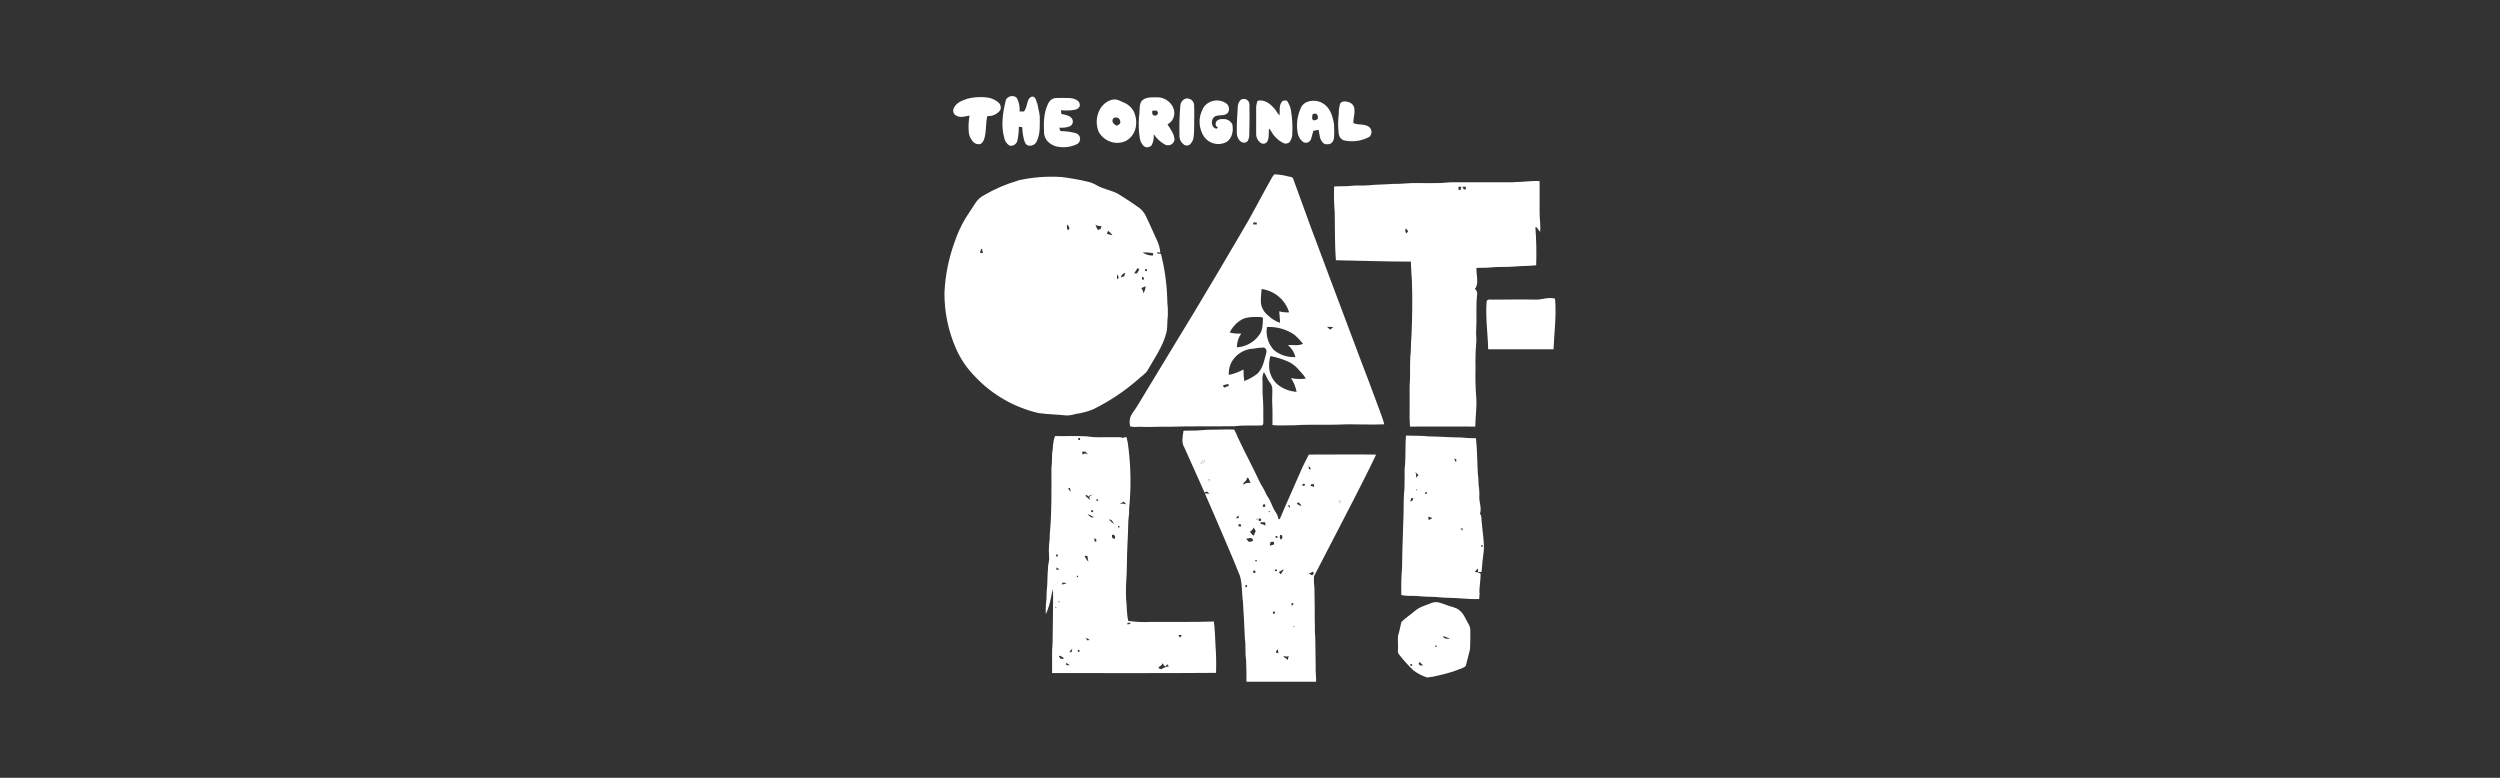 <svg width="180" height="56" viewBox="0 0 180 56" fill="none" xmlns="http://www.w3.org/2000/svg">
<rect x="0" y="0" width="180" height="56" fill="#333333" stroke="none"/>
<path fill-rule="evenodd" clip-rule="evenodd" d="M72.403 7.255C72.486 6.903 73.053 6.78 73.239 7.107C73.378 7.392 73.436 7.71 73.408 8.026C73.513 8.026 73.621 8.026 73.727 8.026C73.915 7.79 73.93 7.479 74.03 7.205C74.101 7.049 74.304 6.866 74.47 6.999C74.536 7.071 74.586 7.157 74.617 7.25C74.647 7.343 74.658 7.441 74.648 7.539C74.648 7.484 74.648 7.431 74.671 7.376C74.731 7.712 74.829 8.044 74.862 8.38C74.862 8.97 74.915 9.593 74.661 10.138C74.616 10.266 74.524 10.371 74.404 10.433C74.284 10.494 74.145 10.508 74.015 10.47C73.832 10.407 73.764 10.204 73.724 10.035C73.649 9.75 73.609 9.456 73.606 9.161C73.521 9.146 73.438 9.136 73.355 9.126C73.358 9.464 73.323 9.801 73.252 10.131C73.221 10.249 73.148 10.351 73.046 10.418C72.943 10.485 72.82 10.51 72.699 10.49C72.595 10.429 72.506 10.346 72.437 10.246C72.368 10.147 72.323 10.034 72.302 9.915C72.064 9.038 72.194 8.114 72.413 7.247L72.403 7.255ZM82.256 7.217C82.552 6.966 82.964 7.011 83.323 7.009C83.981 6.984 84.65 7.607 84.539 8.285C84.519 8.426 84.465 8.561 84.381 8.677C84.297 8.792 84.187 8.886 84.059 8.95C84.273 9.302 84.562 9.646 84.562 10.078C84.548 10.15 84.517 10.217 84.473 10.276C84.428 10.334 84.371 10.381 84.305 10.413C84.24 10.446 84.168 10.462 84.094 10.462C84.021 10.462 83.949 10.445 83.883 10.412C83.554 10.23 83.273 9.972 83.065 9.659C83.097 9.933 83.046 10.21 82.919 10.455C82.884 10.499 82.84 10.535 82.79 10.56C82.74 10.586 82.685 10.601 82.629 10.604C82.573 10.608 82.517 10.599 82.464 10.58C82.412 10.56 82.364 10.529 82.324 10.49C82.193 10.35 82.106 10.176 82.073 9.988C81.98 9.435 81.962 8.872 82.02 8.315C82.085 7.941 81.977 7.504 82.256 7.197L82.256 7.217ZM82.967 7.971C82.967 8.054 82.937 8.147 82.984 8.222C83.06 8.41 83.404 8.325 83.369 8.116C83.334 7.908 83.123 7.948 82.977 7.978L82.967 7.971ZM69.605 7.117C70.063 6.996 70.538 6.961 71.009 7.011C71.35 7.038 71.673 7.178 71.926 7.408C71.989 7.478 72.031 7.563 72.048 7.656C72.065 7.748 72.056 7.843 72.021 7.931C71.913 8.073 71.771 8.187 71.608 8.262C71.445 8.336 71.266 8.369 71.087 8.358C70.961 8.88 71.024 9.43 70.881 9.947C70.821 10.146 70.695 10.407 70.449 10.384C70.365 10.382 70.282 10.361 70.208 10.321C70.133 10.282 70.069 10.226 70.019 10.158C69.842 9.947 69.744 9.681 69.743 9.405C69.722 9.043 69.744 8.68 69.806 8.322C69.499 8.368 69.173 8.501 68.879 8.34C68.828 8.32 68.782 8.289 68.743 8.25C68.705 8.211 68.675 8.164 68.656 8.113C68.636 8.062 68.627 8.007 68.63 7.952C68.632 7.898 68.646 7.844 68.671 7.795C68.829 7.416 69.238 7.245 69.605 7.127L69.605 7.117ZM75.716 7.165C75.922 7.006 76.195 7.067 76.437 7.052C76.798 7.069 77.19 7.004 77.514 7.2C77.596 7.24 77.663 7.307 77.703 7.389C77.744 7.471 77.756 7.564 77.738 7.654C77.703 7.722 77.653 7.78 77.591 7.823C77.53 7.867 77.458 7.895 77.383 7.905C77.058 7.961 76.727 7.97 76.399 7.933C76.399 8.024 76.399 8.114 76.419 8.204C76.693 8.27 77.037 8.297 77.198 8.566C77.224 8.613 77.24 8.666 77.244 8.72C77.249 8.774 77.241 8.828 77.223 8.879C77.205 8.93 77.176 8.976 77.138 9.015C77.1 9.054 77.055 9.084 77.004 9.104C76.773 9.186 76.525 9.215 76.281 9.189C76.298 9.287 76.281 9.412 76.412 9.44C76.782 9.444 77.151 9.499 77.507 9.603C77.577 9.634 77.639 9.683 77.684 9.745C77.73 9.807 77.758 9.881 77.766 9.957C77.774 10.034 77.761 10.111 77.729 10.182C77.697 10.252 77.647 10.312 77.584 10.357C77.177 10.563 76.718 10.641 76.266 10.58C76.086 10.564 75.912 10.511 75.754 10.424C75.596 10.338 75.457 10.22 75.347 10.078C75.251 9.934 75.192 9.77 75.173 9.598C75.141 8.91 75.133 8.197 75.424 7.554C75.485 7.391 75.589 7.249 75.726 7.142L75.716 7.165ZM85.3 7.119C85.372 7.092 85.45 7.082 85.527 7.09C85.603 7.098 85.677 7.124 85.743 7.165C85.808 7.206 85.863 7.261 85.903 7.327C85.944 7.393 85.969 7.467 85.976 7.544C86.003 8.159 85.976 8.777 85.976 9.392C85.951 9.704 85.976 10.055 85.755 10.309C85.708 10.383 85.636 10.437 85.553 10.463C85.47 10.488 85.38 10.482 85.3 10.447C85.175 10.376 85.073 10.27 85.007 10.143C84.94 10.016 84.911 9.872 84.923 9.729C84.902 9.021 84.922 8.312 84.984 7.607C84.989 7.504 85.023 7.404 85.08 7.318C85.138 7.232 85.217 7.164 85.31 7.119H85.3ZM80.204 7.167C80.455 7.129 80.651 7.28 80.867 7.363C81.186 7.481 81.452 7.708 81.621 8.003C81.794 8.365 81.848 8.772 81.774 9.166C81.733 9.38 81.644 9.582 81.513 9.756C81.382 9.93 81.214 10.072 81.02 10.171C80.752 10.285 80.455 10.316 80.169 10.261C79.949 10.219 79.742 10.129 79.559 9.999C79.378 9.869 79.226 9.702 79.114 9.508C79.004 9.253 78.953 8.978 78.964 8.701C78.975 8.424 79.047 8.153 79.177 7.908C79.274 7.713 79.416 7.544 79.59 7.413C79.765 7.282 79.967 7.194 80.181 7.155L80.204 7.167ZM80.096 8.674C80.081 8.867 80.262 8.98 80.41 9.056C80.498 8.993 80.626 8.958 80.661 8.84C80.689 8.666 80.561 8.443 80.365 8.466C80.334 8.457 80.301 8.456 80.27 8.463C80.238 8.47 80.209 8.483 80.184 8.504C80.159 8.524 80.138 8.549 80.125 8.578C80.111 8.607 80.105 8.639 80.106 8.672L80.096 8.674ZM89.336 7.185C89.395 7.146 89.464 7.124 89.534 7.121C89.605 7.117 89.675 7.132 89.738 7.163C89.8 7.195 89.854 7.243 89.893 7.301C89.932 7.36 89.955 7.428 89.959 7.499C89.972 8.252 89.972 9.033 89.944 9.802C89.914 9.97 89.881 10.188 89.693 10.254C89.306 10.379 89.045 9.905 89.05 9.573C89.035 8.963 89.08 8.353 89.118 7.742C89.112 7.535 89.189 7.335 89.331 7.185H89.336ZM90.534 7.257C90.971 7.147 91.383 7.406 91.667 7.72C91.858 7.885 91.943 8.137 92.127 8.31C92.162 7.986 92.071 7.619 92.285 7.338C92.355 7.2 92.536 7.25 92.652 7.24C92.809 7.457 92.912 7.708 92.953 7.973C93.04 8.501 93.072 9.036 93.046 9.571C93.058 9.812 92.985 10.05 92.84 10.244C92.786 10.287 92.723 10.317 92.655 10.33C92.587 10.344 92.517 10.341 92.451 10.322C92.187 10.202 91.953 10.024 91.767 9.802C91.602 9.644 91.544 9.405 91.366 9.257C91.333 9.573 91.396 9.917 91.237 10.211C91.189 10.276 91.119 10.322 91.04 10.34C90.961 10.359 90.878 10.348 90.805 10.312C90.691 10.239 90.597 10.138 90.534 10.018C90.471 9.898 90.439 9.764 90.444 9.628C90.444 9.048 90.444 8.471 90.444 7.89C90.432 7.674 90.467 7.457 90.544 7.255L90.534 7.257ZM86.599 7.82C86.68 7.678 86.791 7.555 86.924 7.458C87.056 7.362 87.207 7.294 87.367 7.259C87.527 7.224 87.693 7.224 87.853 7.257C88.014 7.29 88.165 7.356 88.299 7.451C88.397 7.528 88.463 7.64 88.484 7.764C88.504 7.887 88.478 8.014 88.409 8.119C88.193 8.37 87.819 8.255 87.538 8.355C87.151 8.501 87.154 9.171 87.576 9.269L87.696 9.199C87.611 9.119 87.49 9.043 87.53 8.908C87.53 8.656 87.812 8.553 88.033 8.576C88.174 8.559 88.317 8.587 88.441 8.655C88.566 8.723 88.666 8.828 88.728 8.955C88.819 9.41 88.728 9.96 88.302 10.229C88.033 10.37 87.722 10.41 87.426 10.339C87.13 10.269 86.871 10.094 86.694 9.847C86.496 9.549 86.384 9.201 86.37 8.844C86.355 8.486 86.44 8.131 86.614 7.818L86.599 7.82ZM93.656 7.765C93.707 7.655 93.781 7.558 93.873 7.48C93.965 7.402 94.072 7.345 94.189 7.313C94.383 7.253 94.589 7.239 94.79 7.273C94.991 7.306 95.181 7.385 95.347 7.504C95.804 7.84 95.967 8.42 96.05 8.955C96.065 9.274 96.075 9.593 96.05 9.912C96.046 10.007 96.017 10.1 95.965 10.18C95.913 10.26 95.841 10.324 95.756 10.367C95.59 10.392 95.379 10.425 95.254 10.277C95.007 10.045 95.007 9.664 94.947 9.352C94.816 9.363 94.687 9.386 94.56 9.422C94.5 9.628 94.452 9.837 94.385 10.043C94.361 10.098 94.325 10.147 94.279 10.185C94.234 10.224 94.18 10.252 94.122 10.267C94.064 10.281 94.003 10.282 93.945 10.27C93.886 10.257 93.831 10.231 93.784 10.194C93.596 10.033 93.472 9.81 93.433 9.566C93.322 8.955 93.403 8.325 93.666 7.762L93.656 7.765ZM94.478 8.337C94.478 8.448 94.44 8.589 94.565 8.656C94.625 8.666 94.685 8.661 94.742 8.641C94.798 8.621 94.849 8.588 94.889 8.543C94.874 8.448 94.909 8.325 94.827 8.255C94.756 8.129 94.472 8.157 94.488 8.335L94.478 8.337ZM96.472 7.491C96.59 7.24 96.939 7.285 97.157 7.373C97.272 7.415 97.37 7.494 97.435 7.597C97.5 7.7 97.53 7.822 97.519 7.943C97.549 8.255 97.419 8.551 97.449 8.86L97.496 8.88C97.835 9.013 98.227 8.91 98.544 9.116C98.602 9.156 98.65 9.208 98.685 9.269C98.72 9.33 98.741 9.397 98.747 9.467C98.752 9.537 98.743 9.607 98.718 9.673C98.693 9.739 98.654 9.798 98.604 9.847C98.031 10.162 97.361 10.252 96.725 10.098C96.634 10.056 96.555 9.992 96.496 9.91C96.437 9.829 96.4 9.733 96.389 9.633C96.331 9.157 96.331 8.676 96.389 8.199C96.385 7.962 96.417 7.726 96.482 7.499L96.472 7.491Z" fill="white"/>
<path fill-rule="evenodd" clip-rule="evenodd" d="M91.743 12.555C92.078 12.56 92.412 12.608 92.735 12.698C92.865 12.735 93.056 12.718 93.109 12.873C93.946 15.199 94.803 17.517 95.678 19.828C96.432 21.837 97.185 23.847 97.939 25.844C98.409 27.074 98.881 28.308 99.33 29.546C99.448 29.877 99.582 30.204 99.669 30.55C98.79 30.586 97.911 30.55 97.025 30.55C95.927 30.606 94.824 30.566 93.724 30.591C93.445 30.611 93.164 30.628 92.885 30.623C92.461 30.623 92.039 30.648 91.617 30.606C91.617 30.103 91.63 29.601 91.602 29.099C91.577 28.707 91.625 28.315 91.602 27.923C91.575 27.77 91.507 27.628 91.404 27.511C91.24 27.288 91.152 27.009 90.997 26.788C90.902 27.004 90.869 27.243 90.904 27.476C90.89 27.979 90.903 28.482 90.944 28.983C90.974 29.43 90.944 29.88 90.959 30.329C90.959 30.437 90.977 30.651 90.811 30.633C90.18 30.658 89.555 30.603 88.917 30.686C87.335 30.714 85.747 30.674 84.162 30.726C83.442 30.706 82.721 30.771 82 30.726C81.794 30.751 81.586 30.744 81.382 30.706C81.332 30.542 81.32 30.368 81.349 30.198C81.378 30.028 81.446 29.868 81.548 29.729C81.904 29.249 82.178 28.724 82.495 28.222C83.66 26.276 84.858 24.347 86.026 22.403C87.133 20.561 88.23 18.71 89.316 16.852C90.115 15.538 90.798 14.162 91.554 12.833C91.605 12.736 91.668 12.646 91.743 12.565L91.743 12.555ZM90.236 16.015V16.161H90.487C90.487 16.126 90.487 16.056 90.487 16.021L90.236 16.015ZM90.833 20.808C90.816 21.22 90.72 21.639 90.833 22.046C90.924 22.325 91.099 22.568 91.336 22.742C91.572 22.967 91.854 23.138 92.162 23.244C92.162 22.965 92.119 22.692 92.104 22.415C92.336 22.481 92.577 22.506 92.818 22.488C92.683 22.05 92.426 21.66 92.077 21.362C91.729 21.065 91.302 20.874 90.849 20.81L90.833 20.808ZM89.221 23.123C88.93 23.336 88.695 23.617 88.538 23.942C88.81 24.009 89.09 24.034 89.369 24.018C89.162 24.307 89.052 24.654 89.055 25.01C89.373 24.991 89.683 24.901 89.961 24.746C90.24 24.592 90.48 24.377 90.665 24.118C90.916 23.792 90.916 23.365 90.934 22.958C90.957 22.807 90.766 22.845 90.683 22.822C90.18 22.822 89.635 22.794 89.231 23.123L89.221 23.123ZM95.545 23.53L95.771 23.736L95.997 23.546L95.545 23.53ZM91.218 23.546C91.171 23.842 91.192 24.146 91.279 24.433C91.366 24.721 91.517 24.985 91.72 25.206C92.156 25.56 92.709 25.739 93.27 25.708C93.189 25.37 93 25.068 92.732 24.846C93.091 24.816 93.486 24.927 93.817 24.748C93.635 24.519 93.432 24.305 93.212 24.111C92.627 23.705 91.923 23.506 91.213 23.546L91.218 23.546ZM90.178 25.105C89.909 25.127 89.649 25.205 89.413 25.335C89.177 25.465 88.971 25.643 88.809 25.859C88.565 26.185 88.448 26.588 88.478 26.994C88.845 26.916 89.2 26.785 89.53 26.605C89.531 26.882 89.549 27.159 89.585 27.433C89.927 27.308 90.246 27.129 90.532 26.904C90.949 26.507 91.034 25.899 91.18 25.371C91.2 25.3 91.191 25.225 91.157 25.16C91.123 25.094 91.066 25.044 90.997 25.02C90.722 25.029 90.448 25.061 90.178 25.115V25.105ZM91.464 25.635C91.388 25.927 91.361 26.229 91.383 26.529C91.431 26.96 91.633 27.36 91.951 27.654C92.348 27.985 92.84 28.18 93.355 28.212C93.289 27.858 93.151 27.521 92.951 27.223C93.304 27.296 93.666 27.308 94.023 27.258C93.879 27.033 93.71 26.825 93.521 26.637C93.334 26.409 93.105 26.22 92.845 26.08C92.403 25.874 91.936 25.725 91.456 25.635L91.464 25.635ZM88.048 27.77C88.082 27.814 88.111 27.861 88.136 27.911C88.241 27.866 88.352 27.825 88.46 27.785V27.654C88.312 27.661 88.168 27.701 88.038 27.77H88.048ZM73.275 12.996C74.308 12.761 75.371 12.677 76.429 12.745C77.065 12.821 77.695 12.934 78.318 13.082C78.555 13.136 78.781 13.229 78.989 13.356C79.491 13.637 80.086 13.702 80.578 14.004C81.071 14.305 81.601 14.657 82.085 15.008C82.312 15.207 82.485 15.46 82.588 15.744C82.839 16.247 83.05 16.772 83.291 17.279C83.431 17.565 83.516 17.874 83.542 18.191L83.291 18.155L83.361 18.261C83.438 18.259 83.515 18.266 83.59 18.281C83.877 19.424 84.031 20.596 84.049 21.775C84.085 22.088 84.097 22.404 84.085 22.719C84.019 23.134 84.085 23.561 83.972 23.975C83.72 24.954 83.123 25.786 82.63 26.655C82.467 26.934 82.171 27.089 81.945 27.313C80.968 28.166 79.885 28.888 78.722 29.463C78.309 29.634 77.875 29.75 77.431 29.807C77.225 29.875 77.008 29.912 76.791 29.915C76.12 29.837 75.439 29.837 74.781 29.742C73.039 29.34 71.455 28.433 70.225 27.135C69.64 26.55 69.168 25.862 68.834 25.105C68.281 23.845 67.996 22.483 68 21.107C68.055 19.828 68.309 18.565 68.754 17.364C68.934 16.83 69.168 16.315 69.452 15.827C69.703 15.405 69.984 15.011 70.243 14.601C70.397 14.364 70.612 14.172 70.866 14.046C71.629 13.598 72.446 13.248 73.297 13.004L73.275 12.996ZM76.831 16.164C76.806 16.292 76.816 16.425 76.861 16.548H76.939C77.059 16.417 76.939 16.254 76.831 16.169L76.831 16.164ZM78.873 16.176C78.912 16.315 78.974 16.447 79.056 16.566L79.257 16.465C79.275 16.402 79.29 16.34 79.308 16.277C79.155 16.298 79 16.262 78.873 16.176ZM79.775 16.618L79.699 16.842C79.832 16.877 79.966 16.912 80.099 16.942C80.014 16.813 79.904 16.703 79.775 16.618ZM70.577 18.223H70.775C70.75 18.11 70.723 17.997 70.695 17.887C70.652 17.931 70.619 17.984 70.598 18.042C70.578 18.1 70.57 18.162 70.577 18.223ZM82.269 18.166C82.484 18.331 82.751 18.413 83.022 18.397V18.223C82.773 18.187 82.521 18.168 82.269 18.166ZM81.909 19.298C81.827 19.426 81.744 19.549 81.658 19.683H81.862C81.931 19.594 81.985 19.495 82.023 19.389L81.909 19.296V19.298ZM82.45 19.381C82.45 19.416 82.45 19.482 82.45 19.517H82.583C82.583 19.484 82.583 19.416 82.583 19.384L82.45 19.381ZM80.691 19.979C80.778 19.957 80.862 19.926 80.943 19.889C80.974 19.806 81.001 19.723 81.023 19.637C80.94 19.658 80.866 19.703 80.808 19.765C80.75 19.827 80.711 19.905 80.696 19.989L80.691 19.979ZM80.423 19.743C80.423 19.866 80.423 19.994 80.423 20.107C80.468 20.077 80.511 20.042 80.553 20.009C80.526 19.914 80.483 19.823 80.425 19.743H80.423ZM82.224 19.936C82.224 20.002 82.224 20.067 82.224 20.13H82.364C82.364 20.074 82.347 20.019 82.339 19.966L82.224 19.936ZM82.176 20.742C82.256 20.851 82.308 20.978 82.326 21.112C82.423 20.961 82.478 20.788 82.485 20.609C82.384 20.652 82.281 20.7 82.178 20.742H82.176ZM109.023 13.112C109.633 13.112 110.241 13.004 110.851 13.037C110.851 13.79 110.851 14.531 110.851 15.28C110.851 15.752 110.934 16.221 110.894 16.696C110.801 16.6 110.722 16.492 110.658 16.375L110.547 16.355C110.617 17.268 110.636 18.184 110.605 19.1C110.103 19.158 109.588 19.14 109.078 19.188C108.48 19.248 107.877 19.188 107.28 19.258C106.956 19.293 106.627 19.273 106.3 19.286C106.3 19.65 106.375 20.012 106.358 20.376C106.342 20.531 106.285 20.679 106.192 20.805C106.246 20.846 106.29 20.898 106.319 20.959C106.347 21.02 106.361 21.087 106.358 21.154C106.25 22.008 106.34 22.875 106.288 23.731C106.247 24.05 106.33 24.367 106.288 24.683C106.239 25.279 106.223 25.877 106.237 26.474C106.218 27.183 106.234 27.892 106.288 28.599C106.348 29.305 106.225 30.008 106.22 30.714C104.655 30.714 103.088 30.699 101.52 30.714C101.49 30.309 101.481 29.904 101.493 29.498C101.493 28.941 101.493 28.378 101.493 27.82C101.551 27.114 101.505 26.409 101.541 25.703C101.611 25.201 101.571 24.698 101.626 24.181C101.686 22.875 101.701 21.566 101.659 20.26C101.634 19.785 101.591 19.313 101.586 18.836C99.785 18.836 97.984 18.768 96.183 18.738C96.095 17.59 96.126 16.435 96.1 15.285C96.047 14.667 96.033 14.046 96.058 13.426C96.477 13.398 96.899 13.426 97.314 13.378C97.728 13.331 98.087 13.378 98.474 13.346C99.089 13.28 99.71 13.288 100.327 13.24C100.888 13.258 101.443 13.162 102.003 13.18C102.563 13.197 103.085 13.18 103.628 13.18C103.927 13.18 104.221 13.122 104.522 13.125C106.014 13.125 107.508 13.125 109 13.125L109.023 13.112ZM105.004 13.449C105.004 13.524 105.017 13.599 105.027 13.677L105.15 13.695C105.172 13.612 105.193 13.529 105.215 13.444L105.004 13.449ZM105.28 13.449C105.323 13.511 105.363 13.577 105.403 13.639H105.539C105.539 13.577 105.539 13.511 105.539 13.449H105.28ZM101.262 16.807C101.306 16.758 101.348 16.707 101.387 16.654C101.339 16.58 101.287 16.509 101.232 16.44C101.195 16.494 101.177 16.559 101.181 16.624C101.184 16.69 101.209 16.752 101.252 16.802L101.262 16.807Z" fill="white"/>
<path fill-rule="evenodd" clip-rule="evenodd" d="M89.51 32.7C89.482 32.796 89.51 32.828 89.6 32.796C89.628 32.703 89.597 32.67 89.51 32.7Z" fill="white"/>
<path fill-rule="evenodd" clip-rule="evenodd" d="M97.662 32.904C97.589 32.951 97.662 33.094 97.74 33.029C97.818 32.964 97.738 32.843 97.662 32.904Z" fill="white"/>
<path fill-rule="evenodd" clip-rule="evenodd" d="M86.599 33.115C86.538 33.218 86.483 33.325 86.433 33.434C86.543 33.361 86.651 33.285 86.759 33.208C86.719 33.17 86.669 33.102 86.599 33.115Z" fill="white"/>
<path fill-rule="evenodd" clip-rule="evenodd" d="M87.003 34.514C86.928 34.566 87.016 34.689 87.088 34.634C87.161 34.579 87.076 34.456 87.003 34.514Z" fill="white"/>
<path fill-rule="evenodd" clip-rule="evenodd" d="M96.399 36.066C96.336 36.144 96.464 36.252 96.525 36.164C96.585 36.076 96.454 35.975 96.399 36.066Z" fill="white"/>
<path fill-rule="evenodd" clip-rule="evenodd" d="M86.081 46.73C86.054 46.808 86.081 46.836 86.159 46.808C86.184 46.73 86.157 46.702 86.081 46.73Z" fill="white"/>
<path fill-rule="evenodd" clip-rule="evenodd" d="M105.411 42.33C105.468 42.45 105.504 42.596 105.632 42.661C105.652 42.501 105.529 42.41 105.411 42.33Z" fill="white"/>
<path fill-rule="evenodd" clip-rule="evenodd" d="M89.51 32.7C89.597 32.67 89.628 32.7 89.6 32.796C89.512 32.828 89.482 32.796 89.51 32.7Z" fill="white"/>
<path fill-rule="evenodd" clip-rule="evenodd" d="M97.662 32.904C97.738 32.843 97.803 32.979 97.74 33.029C97.677 33.079 97.589 32.951 97.662 32.904Z" fill="white"/>
<path fill-rule="evenodd" clip-rule="evenodd" d="M106.513 42.674C106.513 42.217 106.609 41.765 106.606 41.305C106.473 41.227 106.323 41.179 106.169 41.164L106.42 40.931C106.42 41.019 106.42 41.104 106.42 41.182H106.671C106.714 40.68 106.757 40.177 106.83 39.675C106.885 39.004 106.739 38.344 106.692 37.678C106.641 37.445 106.719 37.176 106.556 36.983C106.694 36.608 106.511 36.206 106.511 35.825C106.523 35.511 106.506 35.196 106.458 34.885C106.457 34.617 106.439 34.348 106.403 34.082C106.355 33.238 106.365 32.391 106.267 31.552C105.905 31.554 105.544 31.536 105.185 31.497C104.418 31.497 103.655 31.427 102.889 31.422C102.339 31.357 101.786 31.387 101.234 31.361C101.158 32.155 101.234 32.959 101.133 33.753C101.133 34.22 101.133 34.687 101.121 35.157C101.043 35.82 101.076 36.49 101.05 37.166C101.015 38.384 100.96 39.6 100.95 40.818C100.897 41.491 100.878 42.167 100.892 42.842C101.145 42.892 101.403 42.913 101.661 42.902C102.128 42.902 102.59 42.978 103.06 42.97C103.434 42.97 103.813 43.038 104.177 43.038C104.931 43.038 105.684 43.156 106.458 43.131H106.506C106.506 42.975 106.526 42.822 106.536 42.669L106.513 42.674ZM106.684 39.24C106.749 39.225 106.769 39.313 106.744 39.364C106.738 39.375 106.728 39.385 106.717 39.391C106.646 39.406 106.629 39.301 106.666 39.255C106.671 39.249 106.677 39.244 106.684 39.24ZM101.749 35.867C101.751 35.886 101.751 35.906 101.749 35.925C101.744 35.943 101.738 35.961 101.731 35.978C101.714 36.014 101.689 36.044 101.657 36.069C101.626 36.093 101.589 36.109 101.55 36.116C101.565 36.033 101.583 35.953 101.603 35.865H101.756L101.749 35.867ZM101.96 35.282C101.962 35.265 101.968 35.249 101.977 35.234C102.025 35.234 102.043 35.249 102.045 35.262C102.047 35.275 101.952 35.34 101.96 35.282ZM101.96 34.388C101.96 34.345 101.96 34.3 101.96 34.255C101.966 34.207 101.961 34.158 101.948 34.112C101.934 34.066 101.91 34.023 101.879 33.986C101.96 34.059 102.055 34.117 102.13 34.2C102.083 34.278 102.022 34.325 101.965 34.388H101.96ZM102.741 35.548H102.593C102.593 35.523 102.618 35.475 102.628 35.45L102.733 35.413C102.733 35.45 102.733 35.523 102.733 35.558L102.741 35.548ZM103.123 37.306C103.035 37.357 102.949 37.407 102.859 37.45C102.849 37.369 102.841 37.286 102.836 37.199C102.929 37.234 103.025 37.269 103.123 37.296V37.306ZM104.835 33.288L104.687 33.022L104.858 33.072C104.853 33.127 104.845 33.2 104.84 33.273L104.835 33.288ZM105.305 38.045C105.305 38.088 105.305 38.166 105.305 38.206C105.25 38.158 105.2 38.11 105.149 38.06L105.305 38.045Z" fill="white"/>
<path fill-rule="evenodd" clip-rule="evenodd" d="M105.411 42.33C105.529 42.41 105.662 42.501 105.632 42.661C105.504 42.596 105.468 42.45 105.411 42.33Z" fill="white"/>
<path fill-rule="evenodd" clip-rule="evenodd" d="M86.081 46.73C86.156 46.703 86.184 46.73 86.159 46.808C86.079 46.836 86.053 46.808 86.081 46.73Z" fill="white"/>
<path fill-rule="evenodd" clip-rule="evenodd" d="M97.464 35.973C98.004 34.893 98.571 33.825 99.079 32.73C97.464 32.71 95.849 32.73 94.234 32.73C94.003 33.177 93.772 33.627 93.578 34.094C93.109 35.194 92.599 36.274 92.144 37.379H92.051C92.013 37.162 91.921 36.958 91.785 36.784C91.612 36.493 91.519 36.166 91.346 35.875C91.27 35.768 91.203 35.656 91.145 35.538C91.029 35.237 90.833 34.976 90.692 34.689C90.19 33.607 89.623 32.562 89.118 31.485C89.045 31.296 88.961 31.113 88.867 30.934C88.462 30.899 88.055 30.934 87.651 30.934C87.165 30.927 86.68 30.947 86.197 30.995L85.212 31.012C85.162 31.407 85.041 31.851 85.27 32.213C85.759 33.293 86.244 34.375 86.727 35.461L86.9 35.385L87.083 35.548C86.97 35.548 86.86 35.533 86.749 35.521C87.231 36.618 87.701 37.718 88.173 38.819C88.545 39.695 88.927 40.577 89.273 41.458C89.459 42.061 89.399 42.714 89.492 43.324C89.542 44.208 89.6 45.082 89.63 45.977C89.713 46.479 89.63 46.981 89.718 47.484C89.741 48.016 89.746 48.548 89.746 49.083C91.416 49.083 93.086 49.083 94.756 49.083C94.781 48.752 94.711 48.428 94.729 48.099C94.729 47.345 94.704 46.607 94.698 45.861C94.648 45.469 94.686 45.075 94.663 44.683C94.663 43.9 94.655 43.116 94.638 42.332C94.601 42.056 94.59 41.777 94.606 41.498C95.562 39.652 96.514 37.814 97.464 35.973ZM96.399 36.066C96.454 35.975 96.582 36.086 96.525 36.164C96.467 36.242 96.336 36.144 96.399 36.066ZM86.433 33.434C86.483 33.325 86.538 33.218 86.599 33.115C86.669 33.102 86.709 33.17 86.759 33.208C86.651 33.285 86.543 33.361 86.433 33.434ZM87.003 34.514C86.928 34.566 87.016 34.689 87.088 34.634C87.164 34.581 87.078 34.461 87.003 34.514ZM89.198 37.113C89.198 37.178 89.183 37.244 89.173 37.309H88.982C89.038 37.228 89.112 37.16 89.198 37.113ZM89.364 37.899H89.173C89.173 37.859 89.173 37.774 89.173 37.731L89.354 37.766C89.354 37.799 89.354 37.869 89.366 37.904L89.364 37.899ZM90.964 36.312H91.094V36.495H90.909C90.921 36.425 90.941 36.367 90.964 36.312ZM90.271 37.975C90.312 38.073 90.363 38.167 90.421 38.256C90.409 38.256 90.386 38.291 90.376 38.301L90.271 38.572C90.174 38.516 90.094 38.433 90.042 38.334L89.984 38.296C90.109 38.219 90.208 38.107 90.271 37.975ZM89.517 34.92C89.517 34.868 89.532 34.815 89.542 34.762C89.585 34.728 89.627 34.691 89.665 34.652C89.7 34.62 89.728 34.581 89.747 34.538C89.766 34.495 89.776 34.448 89.776 34.401L89.881 34.413C89.93 34.533 89.987 34.65 90.052 34.762C90.004 34.757 89.955 34.757 89.906 34.762C89.866 34.763 89.827 34.769 89.788 34.78H89.748L89.673 34.812C89.614 34.839 89.559 34.876 89.512 34.92L89.517 34.92ZM89.673 42.292V42.119L89.788 42.134C89.788 42.164 89.788 42.224 89.788 42.254L89.673 42.292ZM90.205 38.959C90.107 38.988 90.006 39.005 89.904 39.009C89.839 38.937 89.783 38.859 89.723 38.786C89.834 38.775 89.944 38.754 90.052 38.725L90.208 38.824C90.203 38.859 90.2 38.926 90.2 38.959L90.205 38.959ZM90.379 41.252H90.235C90.236 41.24 90.236 41.227 90.235 41.215V41.147C90.235 41.122 90.235 41.099 90.235 41.084H90.386C90.386 41.124 90.386 41.197 90.386 41.235L90.379 41.252ZM90.487 40.368C90.489 40.376 90.489 40.385 90.487 40.393C90.481 40.402 90.472 40.41 90.463 40.414C90.453 40.419 90.442 40.42 90.431 40.419H90.396C90.39 40.414 90.385 40.408 90.382 40.401C90.378 40.394 90.376 40.386 90.376 40.378C90.376 40.365 90.38 40.351 90.389 40.341C90.393 40.332 90.4 40.325 90.409 40.321C90.425 40.314 90.443 40.314 90.459 40.321L90.489 40.343C90.496 40.353 90.5 40.364 90.502 40.376C90.496 40.375 90.49 40.373 90.487 40.368ZM90.499 37.422C90.481 37.422 90.466 37.422 90.464 37.357C90.572 37.291 90.532 37.407 90.487 37.422H90.499ZM90.796 37.337C90.796 37.379 90.796 37.465 90.796 37.507H90.635C90.622 37.46 90.615 37.377 90.61 37.337H90.796ZM91.117 37.839C91.005 37.775 90.883 37.731 90.755 37.711C90.755 37.686 90.755 37.63 90.755 37.603C90.866 37.603 90.979 37.603 91.092 37.603C91.092 37.683 91.112 37.764 91.122 37.854L91.117 37.839ZM91.848 38.62L91.863 38.608C91.938 38.542 92.029 38.66 91.968 38.721H91.938C91.924 38.728 91.907 38.73 91.891 38.728C91.875 38.726 91.86 38.718 91.849 38.707C91.837 38.695 91.829 38.681 91.826 38.665C91.824 38.649 91.826 38.632 91.833 38.617L91.848 38.62ZM91.368 36.807C91.464 36.807 91.444 36.852 91.408 36.872C91.373 36.892 91.31 36.889 91.353 36.804L91.368 36.807ZM91.506 39.009H91.725C91.725 39.075 91.725 39.137 91.725 39.203C91.623 39.225 91.522 39.255 91.423 39.291C91.433 39.198 91.466 39.102 91.491 39.007L91.506 39.009ZM91.78 44.166C91.773 44.175 91.764 44.183 91.754 44.188C91.743 44.193 91.731 44.196 91.72 44.196C91.708 44.196 91.697 44.193 91.686 44.188C91.676 44.183 91.666 44.175 91.659 44.166C91.653 44.159 91.648 44.152 91.644 44.143C91.641 44.132 91.639 44.12 91.641 44.108C91.642 44.096 91.646 44.084 91.652 44.074C91.658 44.064 91.667 44.055 91.677 44.048C91.687 44.041 91.698 44.037 91.71 44.035H91.767C91.778 44.042 91.787 44.052 91.793 44.063C91.799 44.074 91.802 44.087 91.802 44.1C91.802 44.113 91.798 44.125 91.792 44.136C91.785 44.147 91.776 44.157 91.765 44.163L91.78 44.166ZM91.78 41.061C91.78 41.046 91.787 41.032 91.798 41.021C91.808 41.011 91.821 41.003 91.835 40.998C91.85 40.994 91.865 40.994 91.879 40.998C91.894 41.001 91.907 41.008 91.918 41.019C91.929 41.029 91.937 41.042 91.941 41.056C91.943 41.065 91.943 41.075 91.941 41.084V41.099C91.933 41.108 91.922 41.115 91.911 41.12C91.9 41.125 91.888 41.127 91.876 41.127C91.854 41.13 91.831 41.125 91.813 41.113C91.794 41.1 91.782 41.081 91.778 41.059L91.78 41.061ZM91.865 46.959C91.865 46.863 91.956 46.815 92.006 46.753C92.024 46.846 92.036 46.941 92.046 47.036C91.993 47.006 91.896 47.019 91.863 46.956L91.865 46.959ZM92.159 38.547C92.3 38.407 92.385 38.693 92.29 38.798L92.267 38.819C92.245 38.831 92.22 38.836 92.195 38.834C92.147 38.746 92.134 38.644 92.159 38.547ZM92.2 41.338L92.164 41.295L92.144 41.272L92.074 41.189L92.358 41.019H92.428C92.355 41.127 92.292 41.242 92.215 41.348L92.2 41.338ZM92.787 47.235C92.76 47.33 92.735 47.426 92.712 47.521C92.637 47.432 92.543 47.359 92.438 47.308L92.418 47.217C92.473 47.25 92.536 47.269 92.6 47.272C92.665 47.275 92.729 47.262 92.787 47.235ZM92.85 36.566C92.8 36.5 92.755 36.435 92.709 36.367L92.883 36.422C92.87 36.475 92.86 36.523 92.85 36.571L92.85 36.566ZM93.101 43.581H92.998L92.978 43.425L93.073 43.437H93.129C93.109 43.492 93.101 43.553 93.094 43.586L93.101 43.581ZM93.202 45.13C93.174 45.163 93.086 45.185 93.144 45.085C93.207 45.093 93.212 45.115 93.194 45.135L93.202 45.13ZM93.691 36.443C93.581 36.392 93.473 36.33 93.362 36.279C93.406 36.244 93.444 36.202 93.475 36.156C93.566 36.237 93.679 36.312 93.691 36.443ZM93.943 34.976H93.779V34.843H93.96C93.94 34.888 93.938 34.951 93.935 34.981L93.943 34.976ZM94.214 33.572C94.26 33.589 94.3 33.619 94.329 33.659C94.358 33.699 94.375 33.746 94.377 33.795L94.244 33.768L94.214 33.572ZM94.485 41.431C94.4 41.39 94.317 41.345 94.234 41.302C94.334 41.252 94.437 41.205 94.54 41.162L94.598 41.29C94.553 41.34 94.505 41.388 94.478 41.436L94.485 41.431ZM94.347 34.968L94.42 34.86H94.608C94.608 34.923 94.608 34.988 94.623 35.053C94.52 35.031 94.43 35.003 94.339 34.973L94.347 34.968Z" fill="white"/>
<path fill-rule="evenodd" clip-rule="evenodd" d="M87.513 46.419C87.49 45.864 87.473 45.303 87.395 44.748C85.873 44.801 84.351 44.769 82.829 44.779C82.296 44.806 81.762 44.781 81.234 44.703C81.108 44.183 81.146 43.643 81.078 43.118C81.057 42.54 81.071 41.96 81.118 41.383C81.118 41.132 81.133 40.858 81.138 40.597C81.138 39.605 81.221 38.618 81.236 37.626C81.236 37.397 81.284 37.173 81.296 36.945C81.296 36.839 81.296 36.736 81.296 36.631C81.441 35.187 81.426 33.732 81.254 32.291C81.231 32.017 81.183 31.747 81.111 31.482C81.067 31.473 81.022 31.473 80.979 31.483C80.936 31.492 80.895 31.511 80.859 31.537C80.776 31.496 80.684 31.476 80.591 31.477C80.214 31.477 79.837 31.477 79.463 31.477C79.058 31.5 78.651 31.479 78.25 31.417C77.496 31.372 76.728 31.417 75.967 31.394C75.791 31.788 75.834 32.228 75.753 32.65C75.733 33.007 75.753 33.363 75.703 33.717C75.703 35.224 75.731 36.731 75.603 38.238C75.56 38.535 75.603 38.839 75.537 39.133C75.51 39.467 75.51 39.803 75.537 40.137C75.565 40.401 75.439 40.652 75.457 40.916C75.419 41.307 75.422 41.702 75.402 42.094C75.363 42.433 75.345 42.774 75.347 43.116C75.299 43.485 75.283 43.857 75.299 44.228C75.432 43.936 75.535 43.632 75.608 43.319C75.678 43.02 75.728 42.717 75.794 42.415C75.823 42.624 75.833 42.835 75.824 43.046C75.824 44.018 75.799 44.987 75.791 45.956C75.809 46.311 75.741 46.665 75.751 47.019C75.751 47.501 75.751 47.981 75.751 48.461C79.689 48.461 83.625 48.476 87.555 48.446C87.577 47.77 87.563 47.093 87.513 46.419ZM77.037 35.116C77.052 35.214 77.07 35.315 77.09 35.413L76.994 35.3C76.962 35.262 76.931 35.224 76.901 35.184L77.037 35.116ZM76.479 41.95C76.589 41.943 76.7 41.958 76.803 41.996L76.698 42.028L76.509 42.081H76.474C76.477 42.063 76.479 41.986 76.479 41.953L76.479 41.95ZM76.06 40.855L76.281 40.999L76.062 41.029V40.941C76.064 40.918 76.064 40.896 76.062 40.873V40.855L76.06 40.855ZM76.1 39.924L76.16 39.911C76.16 39.951 76.16 40.027 76.143 40.067H76.035C76.035 40.037 76.035 39.976 76.035 39.946L76.1 39.924ZM75.992 43.756C75.992 43.756 75.992 43.726 75.992 43.684C76.014 43.683 76.036 43.689 76.055 43.701C76.09 43.731 76.017 43.776 75.992 43.759V43.756ZM76.231 43.292C76.361 43.292 76.271 43.374 76.231 43.367C76.19 43.359 76.203 43.347 76.231 43.294V43.292ZM76.371 47.433C76.296 47.386 76.276 47.288 76.231 47.215C76.308 47.217 76.383 47.238 76.45 47.276C76.517 47.314 76.574 47.368 76.615 47.433C76.534 47.441 76.452 47.441 76.371 47.436V47.433ZM77.019 47.893H76.768C76.768 47.85 76.768 47.77 76.753 47.727C76.846 47.773 76.935 47.826 77.019 47.885L77.019 47.893ZM77.15 46.956H76.999C77.05 46.859 77.121 46.773 77.208 46.705C77.188 46.778 77.175 46.868 77.15 46.959L77.15 46.956ZM78.682 36.874H78.667C78.658 36.877 78.648 36.877 78.639 36.874C78.571 36.874 78.514 36.779 78.584 36.731H78.599C78.664 36.706 78.757 36.819 78.682 36.874ZM78.682 35.619C78.609 35.654 78.536 35.687 78.466 35.724C78.398 35.815 78.451 35.918 78.481 36.011C78.376 35.903 78.26 35.807 78.152 35.704C78.157 35.689 78.165 35.676 78.175 35.664C78.227 35.599 78.313 35.687 78.353 35.754C78.445 35.674 78.56 35.626 78.682 35.619ZM77.577 41.561C77.507 41.523 77.507 41.481 77.577 41.441C77.647 41.477 77.647 41.518 77.577 41.561ZM77.722 46.906C77.67 46.984 77.547 46.886 77.605 46.815C77.662 46.745 77.78 46.836 77.722 46.911V46.906ZM77.78 31.678H77.635C77.635 31.678 77.635 31.655 77.635 31.643V31.542L77.763 31.53C77.763 31.565 77.763 31.638 77.763 31.673L77.78 31.678ZM78.031 32.683C77.996 32.692 77.961 32.705 77.928 32.723C77.928 32.652 77.928 32.585 77.928 32.514H78.137C78.203 32.586 78.273 32.653 78.348 32.715C78.286 32.677 78.215 32.657 78.142 32.655H78.087L78.031 32.683ZM78.087 40.017L78.3 40.034C78.304 40.173 78.327 40.311 78.368 40.444C78.244 40.324 78.149 40.178 78.089 40.017L78.087 40.017ZM78.469 46.082L78.275 46.102L78.18 45.926C78.283 45.963 78.381 46.016 78.469 46.082ZM78.752 37.236C78.551 37.314 78.418 37.136 78.293 37.01C78.454 37.067 78.609 37.143 78.752 37.236ZM78.938 38.994H78.818C78.805 38.914 78.79 38.831 78.782 38.743L78.933 38.829C78.933 38.879 78.933 38.929 78.933 38.982L78.938 38.994ZM79.013 36.083C78.943 36.101 78.921 35.998 78.958 35.953C78.964 35.946 78.971 35.941 78.978 35.938C79.059 35.915 79.074 36.051 79.013 36.081L79.013 36.083ZM79.842 37.412C80.058 37.372 80.126 37.588 80.207 37.739C80.079 37.636 79.957 37.526 79.842 37.41V37.412ZM80.274 38.771C80.116 38.859 80.023 38.628 80.068 38.52C80.222 38.427 80.33 38.643 80.274 38.768V38.771ZM80.598 37.975C80.508 38.005 80.475 37.975 80.505 37.884C80.596 37.852 80.626 37.881 80.598 37.972V37.975ZM80.598 36.284L80.618 36.272H80.641C80.729 36.214 80.82 36.162 80.915 36.116C80.972 36.179 81.028 36.249 81.088 36.314C80.929 36.259 80.758 36.25 80.593 36.287L80.598 36.284ZM81.231 44.949H81.151C81.151 44.816 81.302 44.844 81.402 44.831C81.387 44.937 81.309 44.947 81.226 44.947L81.231 44.949ZM83.743 48.111L83.68 48.147L83.617 48.184L83.424 48.117C83.424 48.091 83.424 48.046 83.424 48.024C83.489 48.001 83.548 47.964 83.597 47.916C83.646 47.868 83.684 47.809 83.708 47.745C83.744 47.849 83.815 47.938 83.909 47.996L84.037 47.825C84.077 47.878 84.12 47.928 84.165 47.978C84.014 47.994 83.869 48.038 83.735 48.109L83.743 48.111ZM84.961 45.906C84.91 45.853 84.873 45.788 84.853 45.718H85.082C85.063 45.791 85.021 45.857 84.961 45.904V45.906Z" fill="white"/>
<path fill-rule="evenodd" clip-rule="evenodd" d="M105.699 44.871C105.509 44.535 105.368 44.143 105.041 43.912C104.79 43.716 104.466 43.686 104.18 43.575C103.838 43.455 103.477 43.264 103.11 43.4C102.693 43.575 102.233 43.678 101.884 43.98C101.535 44.281 101.201 44.482 100.902 44.781C100.832 45.047 100.792 45.319 100.711 45.582C100.588 45.924 100.679 46.288 100.656 46.64C100.656 46.808 100.608 47.009 100.747 47.142C101.061 47.548 101.407 47.929 101.781 48.28C102.078 48.499 102.408 48.669 102.758 48.782C103.06 48.751 103.358 48.694 103.65 48.614C104.216 48.49 104.77 48.315 105.305 48.091C105.403 48.044 105.536 48.001 105.556 47.875C105.649 47.501 105.742 47.122 105.84 46.753C105.868 46.283 105.86 45.813 105.863 45.344C105.853 45.174 105.796 45.011 105.699 44.871ZM101.681 47.923C101.633 47.993 101.538 47.938 101.538 47.873C101.535 47.862 101.535 47.851 101.538 47.84C101.585 47.765 101.693 47.84 101.678 47.903C101.677 47.91 101.676 47.917 101.673 47.923L101.681 47.923ZM102.231 47.908L102.143 47.797C102.163 47.75 102.183 47.705 102.206 47.659C102.294 47.74 102.379 47.823 102.472 47.91L102.231 47.908ZM103.436 46.574C103.346 46.605 103.316 46.574 103.344 46.481C103.368 46.472 103.395 46.472 103.419 46.481H103.434V46.496C103.435 46.503 103.435 46.51 103.434 46.517C103.436 46.539 103.435 46.562 103.429 46.584L103.436 46.574ZM104.441 46.002C104.24 45.979 103.992 46.032 103.881 45.816C103.961 45.815 104.04 45.832 104.112 45.866L104.182 45.896C104.246 45.93 104.313 45.959 104.381 45.984L104.431 45.999L104.441 46.002Z" fill="white"/>
<path d="M111.963 21.503C112.074 22.724 111.903 23.912 111.855 25.145H107.149C107.121 23.975 106.94 22.825 107.043 21.664C107.161 21.518 107.324 21.574 107.468 21.574C108.52 21.574 109.575 21.546 110.63 21.574C111.059 21.571 111.474 21.368 111.963 21.503Z" fill="white"/>
<path d="M110.489 23.38C110.411 23.581 110.306 23.631 110.16 23.578C110.2 23.442 110.311 23.412 110.489 23.38Z" fill="white"/>
<path d="M108.148 24.502C108.118 24.575 108.07 24.613 107.965 24.575C107.91 24.409 108.018 24.324 108.153 24.279C108.186 24.308 108.208 24.348 108.214 24.392C108.211 24.414 108.203 24.435 108.192 24.454C108.181 24.473 108.166 24.489 108.148 24.502Z" fill="white"/>
<path d="M108.148 24.502V24.387C108.181 24.351 108.215 24.316 108.251 24.284C108.377 24.311 108.369 24.409 108.372 24.505H108.146L108.148 24.502Z" fill="white"/>
<path d="M108.648 24.552C108.623 24.527 108.608 24.494 108.605 24.459C108.602 24.424 108.611 24.388 108.63 24.359C108.764 24.414 108.726 24.482 108.648 24.552Z" fill="white"/>
<path d="M108.939 24.392H109.052C109.12 24.392 109.12 24.472 109.165 24.505C109.161 24.533 109.148 24.56 109.128 24.58C109.107 24.601 109.081 24.614 109.052 24.618C109.045 24.626 109.037 24.632 109.027 24.637C109.017 24.641 109.007 24.643 108.996 24.643C108.985 24.643 108.975 24.641 108.965 24.637C108.955 24.632 108.946 24.626 108.939 24.618C108.924 24.603 108.912 24.585 108.904 24.566C108.896 24.547 108.892 24.526 108.892 24.505C108.892 24.484 108.896 24.463 108.904 24.444C108.912 24.424 108.924 24.407 108.939 24.392Z" fill="white"/>
<path d="M110.416 24.048C110.504 24.1 110.552 24.173 110.451 24.246C110.351 24.319 110.323 24.246 110.298 24.161C110.341 24.125 110.348 24.055 110.416 24.048Z" fill="white"/>
<path d="M110.077 24.733C110.09 24.692 110.113 24.655 110.142 24.624C110.172 24.592 110.208 24.568 110.248 24.552C110.336 24.64 110.283 24.693 110.198 24.733L110.137 24.781L110.077 24.733Z" fill="white"/>
<path d="M111.376 24.816L111.245 24.696C111.411 24.6 111.418 24.668 111.376 24.816Z" fill="white"/>
<path d="M108.427 23.299C108.52 23.267 108.565 23.299 108.58 23.352C108.579 23.384 108.566 23.415 108.543 23.437C108.48 23.432 108.442 23.39 108.427 23.299Z" fill="white"/>
<path d="M109.241 23.081C109.148 23.098 109.12 23.043 109.11 22.968C109.11 22.968 109.138 22.938 109.153 22.938C109.241 22.945 109.281 22.988 109.241 23.081Z" fill="white"/>
<path d="M111.195 22.247C111.293 22.29 111.343 22.357 111.243 22.433C111.142 22.508 111.117 22.433 111.092 22.35C111.12 22.309 111.155 22.275 111.195 22.247Z" fill="white"/>
<path d="M109.56 21.855C109.547 21.822 109.52 21.787 109.527 21.762C109.535 21.737 109.585 21.714 109.597 21.762C109.61 21.81 109.575 21.825 109.56 21.855Z" fill="white"/>
<path d="M107.633 22.294C107.679 22.244 107.721 22.239 107.761 22.294C107.716 22.355 107.674 22.357 107.633 22.294Z" fill="white"/>
<path d="M107.859 22.975C107.905 22.925 107.95 22.922 107.988 22.975C107.942 23.033 107.9 23.035 107.859 22.975Z" fill="white"/>
<path d="M110.077 23.035C109.984 23.035 109.889 23.035 109.854 22.92C109.86 22.912 109.869 22.905 109.879 22.9C109.889 22.895 109.899 22.893 109.91 22.893C109.921 22.893 109.932 22.895 109.941 22.9C109.951 22.905 109.96 22.912 109.967 22.92H110.077C110.107 22.945 110.117 22.97 110.107 22.998C110.097 23.025 110.077 23.035 110.077 23.035Z" fill="white"/>
<path d="M110.077 23.035V22.92C110.147 22.942 110.203 22.993 110.17 23.061C110.137 23.128 110.092 23.076 110.077 23.035Z" fill="white"/>
<path d="M111.368 22.975C111.426 23.015 111.426 23.058 111.368 23.101C111.313 23.058 111.31 23.015 111.368 22.975Z" fill="white"/>
<path d="M111.147 23.083C111.2 23.128 111.202 23.171 111.147 23.211C111.082 23.166 111.082 23.123 111.147 23.083Z" fill="white"/>
<path d="M107.415 23.435C107.36 23.392 107.357 23.352 107.415 23.309C107.47 23.349 107.473 23.392 107.415 23.435Z" fill="white"/>
<path d="M109.115 23.54C109.073 23.598 109.032 23.598 108.99 23.54C109.03 23.477 109.073 23.477 109.115 23.54Z" fill="white"/>
<path d="M108.427 25.017C108.377 24.972 108.372 24.929 108.427 24.892C108.487 24.937 108.49 24.985 108.427 25.017Z" fill="white"/>
<path d="M110.077 24.841C110.057 24.881 110.027 24.942 109.989 24.872C109.952 24.801 110.007 24.753 110.072 24.728C110.097 24.753 110.107 24.779 110.097 24.801C110.087 24.824 110.077 24.841 110.077 24.841Z" fill="white"/>
<path d="M108.538 23.859C108.593 23.904 108.605 23.945 108.555 23.997C108.462 23.96 108.507 23.912 108.538 23.859Z" fill="white"/>
<path d="M110.416 24.048C110.41 24.076 110.395 24.102 110.374 24.122C110.353 24.142 110.327 24.155 110.298 24.161C110.328 24.116 110.218 23.92 110.416 24.048Z" fill="white"/>
<path d="M109.957 24.163C109.957 24.088 110.017 24.04 110.09 24.07C110.163 24.1 110.112 24.138 110.072 24.166C110.065 24.174 110.056 24.18 110.046 24.184C110.036 24.188 110.025 24.19 110.014 24.19C110.003 24.19 109.992 24.187 109.982 24.183C109.973 24.178 109.964 24.171 109.957 24.163Z" fill="white"/>
<path d="M110.863 24.389C110.931 24.414 110.986 24.462 110.951 24.532C110.916 24.603 110.883 24.532 110.861 24.502C110.838 24.472 110.821 24.452 110.831 24.427C110.841 24.402 110.853 24.389 110.863 24.389Z" fill="white"/>
<path d="M108.939 24.392V24.618C108.804 24.542 108.799 24.467 108.939 24.392Z" fill="white"/>
<path d="M107.533 24.439C107.583 24.485 107.588 24.527 107.533 24.568C107.473 24.522 107.468 24.482 107.533 24.439Z" fill="white"/>
<path d="M110.863 24.389C110.863 24.427 110.863 24.465 110.863 24.502C110.793 24.482 110.74 24.434 110.773 24.364C110.806 24.294 110.831 24.349 110.863 24.389Z" fill="white"/>
<path d="M109.165 24.502C109.138 24.497 109.112 24.483 109.092 24.463C109.072 24.443 109.058 24.417 109.052 24.389C109.248 24.266 109.125 24.467 109.165 24.502Z" fill="white"/>
<path d="M108.254 24.284C108.254 24.311 108.243 24.337 108.224 24.357C108.204 24.376 108.178 24.387 108.151 24.387C108.147 24.351 108.147 24.315 108.151 24.279C108.185 24.276 108.22 24.278 108.254 24.284Z" fill="white"/>
<path d="M109.542 24.331L109.572 24.321L109.567 24.349L109.542 24.331Z" fill="white"/>
<path d="M111.348 24.331L111.381 24.321L111.376 24.349L111.348 24.331Z" fill="white"/>
<path d="M109.957 24.163L110.077 24.163C110.032 24.269 109.994 24.284 109.957 24.163Z" fill="white"/>
<path d="M109.791 24.427L109.801 24.457L109.773 24.452L109.791 24.427Z" fill="white"/>
<path d="M107.282 24.558L107.312 24.547L107.307 24.575L107.282 24.558Z" fill="white"/>
<path d="M108.374 24.505L108.452 24.55C108.377 24.615 108.394 24.532 108.377 24.502L108.374 24.505Z" fill="white"/>
<path d="M108.939 24.618H109.052C109.015 24.733 108.977 24.718 108.939 24.618Z" fill="white"/>
<path d="M108 23.997L107.97 24.008L107.975 23.98L108 23.997Z" fill="white"/>
<path d="M110.077 24.841C110.077 24.804 110.077 24.766 110.077 24.731H110.188C110.183 24.758 110.169 24.784 110.15 24.803C110.13 24.823 110.105 24.836 110.077 24.841Z" fill="white"/>
<path d="M108.201 24.919L108.191 24.889L108.221 24.892L108.201 24.919Z" fill="white"/>
<path d="M109.904 23.294L109.916 23.327L109.884 23.322L109.904 23.294Z" fill="white"/>
<path d="M110.577 23.111L110.564 23.081L110.595 23.086L110.577 23.111Z" fill="white"/>
<path d="M108.407 23.088L108.442 23.076L108.437 23.108L108.407 23.088Z" fill="white"/>
<path d="M109.959 22.92H109.846C109.886 22.809 109.921 22.825 109.959 22.92Z" fill="white"/>
<path d="M108.296 22.862L108.329 22.85L108.324 22.88L108.296 22.862Z" fill="white"/>
<path d="M109 22.732L109.01 22.762L108.982 22.757L109 22.732Z" fill="white"/>
<path d="M111.142 22.659L111.13 22.629L111.16 22.634L111.142 22.659Z" fill="white"/>
<path d="M111.765 22.473L111.843 22.516C111.767 22.583 111.785 22.495 111.767 22.47L111.765 22.473Z" fill="white"/>
<path d="M111.767 22.473L111.69 22.43C111.765 22.362 111.745 22.45 111.765 22.475L111.767 22.473Z" fill="white"/>
<path d="M111.195 22.247C111.194 22.274 111.183 22.3 111.164 22.319C111.145 22.338 111.119 22.349 111.092 22.35C111.089 22.315 111.089 22.279 111.092 22.244H111.195V22.247Z" fill="white"/>
<path d="M111.082 22.244L111.001 22.199C111.079 22.131 111.057 22.224 111.079 22.247L111.082 22.244Z" fill="white"/>
<path d="M111.391 21.963L111.361 21.973L111.366 21.945L111.391 21.963Z" fill="white"/>
<path d="M107.304 21.827L107.314 21.858L107.287 21.852L107.304 21.827Z" fill="white"/>
</svg>
